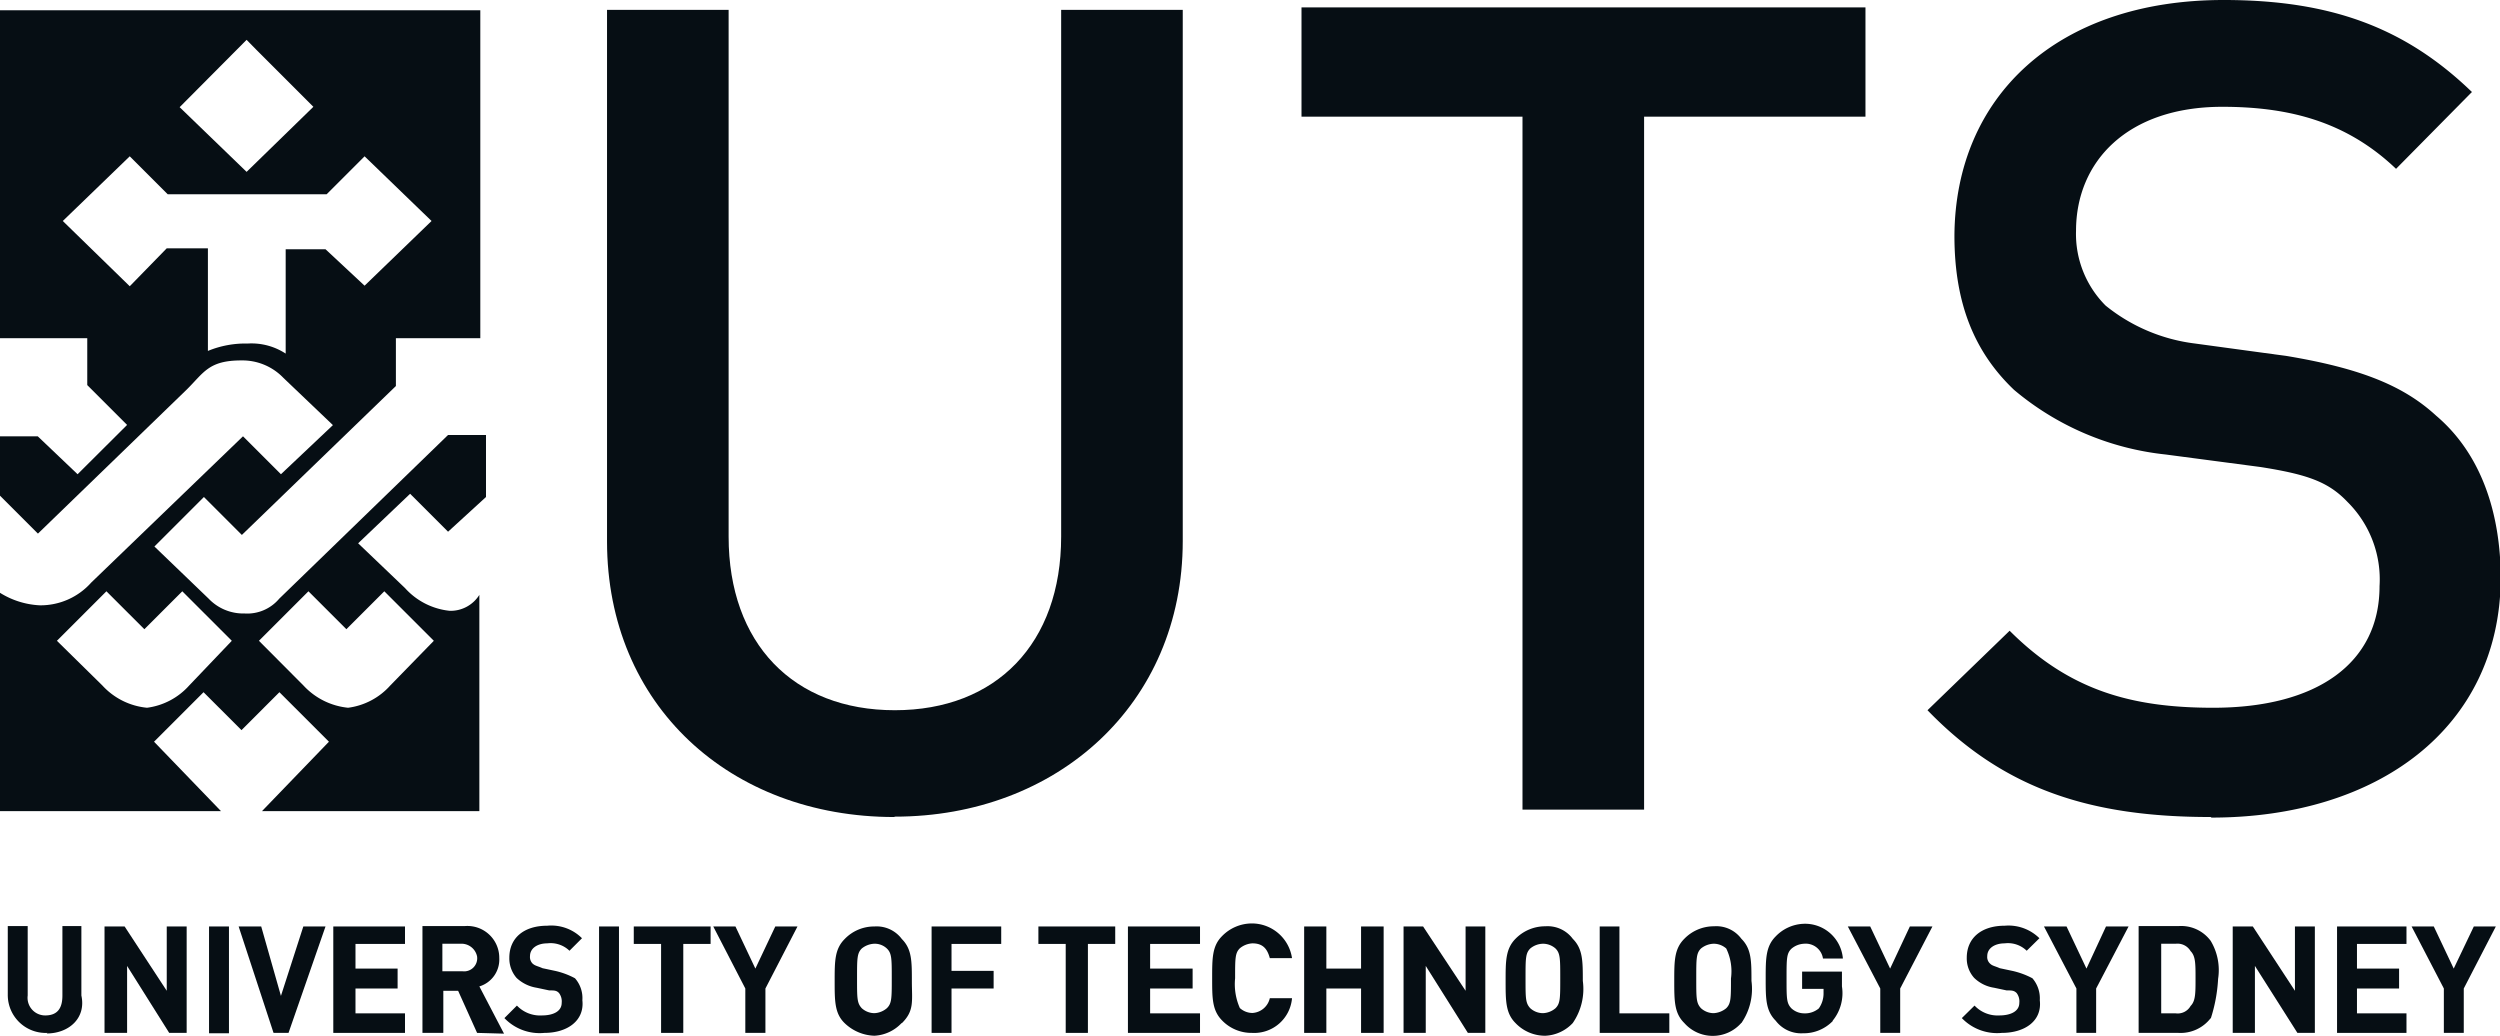 <svg xmlns="http://www.w3.org/2000/svg" viewBox="0 0 131.79 54.61"><defs><style>.cls-1{fill:#060e14;}</style></defs><title>Asset 113</title><g id="Layer_2" data-name="Layer 2"><g id="Guides"><path class="cls-1" d="M20.57,36.14a3.6,3.6,0,0,1-2.22,1.17A3.7,3.7,0,0,1,16,36.14l-2.35-2.36,2.61-2.61,2,2,2-2,2.61,2.61Zm-10.6,0a3.6,3.6,0,0,1-2.22,1.17A3.66,3.66,0,0,1,5.4,36.14L3,33.78l2.61-2.61,2,2,2-2,2.61,2.61Zm7.19-23h-2.1v5.5a3.29,3.29,0,0,0-2-.53,5.18,5.18,0,0,0-2.1.39V13.09H8.79l-1.95,2L3.31,11.65,6.84,8.24l2,2h8.38l2-2,3.53,3.41-3.53,3.41ZM13,2.1l.52.53,3,3L13,9.06,9.47,5.65ZM23.71,32.2A3.67,3.67,0,0,1,21.35,31l-2.47-2.36,2.74-2.61,2,2,2-1.83V22.93h-2l-8.9,8.63a2.2,2.2,0,0,1-1.83.78A2.52,2.52,0,0,1,11,31.56L8.14,28.81l2.61-2.61,2,2,8.12-7.85V17.83h4.45V.54H0V17.83H4.6V20.3l2.1,2.1L4.09,25l-2.1-2H0v3.13l2,2,7.85-7.6C10.75,19.64,11,19,12.72,19a3,3,0,0,1,2.22.92l2.61,2.49L14.81,25l-2-2-8,7.71A3.58,3.58,0,0,1,2.1,31.91,4.34,4.34,0,0,1,0,31.25V42.76H11.65L8.12,39.1l2.61-2.61,2,2,2-2,2.61,2.61-3.53,3.66H25.27V31.36a1.79,1.79,0,0,1-1.56.84"/><path class="cls-1" d="M47.14,43.07C38.51,43.07,32,37.19,32,28.54V.52h6.41V28.29c0,5.63,3.41,9.15,8.76,9.15s8.77-3.52,8.77-9.15V.52h6.41v28c0,8.63-6.66,14.53-15.18,14.53"/><polygon class="cls-1" points="68.61 0.39 68.61 6.15 80.26 6.15 80.26 42.68 86.67 42.68 86.67 6.15 98.34 6.15 98.34 0.39 68.61 0.39"/><path class="cls-1" d="M116.54,43.07c-6.3,0-10.88-1.44-14.93-5.63l4.33-4.19c3.14,3.14,6.41,4.06,10.73,4.06,5.49,0,8.77-2.36,8.77-6.41a5.75,5.75,0,0,0-1.7-4.45c-1-1.05-2.1-1.44-4.57-1.83l-5-.66a14.82,14.82,0,0,1-8-3.41c-2.1-2-3.14-4.58-3.14-8.12C103.07,5.1,108.43,0,117.22,0c5.63,0,9.56,1.44,13.09,4.85l-4,4.05c-2.61-2.49-5.63-3.27-9.16-3.27-5,0-7.71,2.88-7.71,6.54A5.34,5.34,0,0,0,111,16.11a9.29,9.29,0,0,0,4.72,2l4.85.66c3.93.66,6.15,1.58,7.85,3.14,2.36,2,3.41,5.1,3.41,8.63-.08,7.85-6.49,12.56-15.25,12.56"/><path class="cls-1" d="M2.51,54.45a2,2,0,0,1-2.1-2V48.82H1.46v3.66a.93.93,0,0,0,.92,1.05c.66,0,.91-.39.91-1.05V48.82h1v3.66c.26,1.19-.66,2-1.83,2"/><polygon class="cls-1" points="8.79 48.84 8.79 52.23 6.57 48.84 5.51 48.84 5.51 54.45 6.7 54.45 6.7 50.92 8.92 54.45 9.84 54.45 9.84 48.84 8.79 48.84"/><rect class="cls-1" x="11.02" y="48.84" width="1.05" height="5.63"/><polygon class="cls-1" points="15.99 48.84 14.81 52.5 13.77 48.84 12.58 48.84 14.42 54.45 15.21 54.45 17.16 48.84 15.99 48.84"/><polygon class="cls-1" points="17.57 48.84 17.57 54.45 21.35 54.45 21.35 53.42 18.74 53.42 18.74 52.11 20.96 52.11 20.96 51.06 18.74 51.06 18.74 49.76 21.35 49.76 21.35 48.84 17.57 48.84"/><path class="cls-1" d="M24.37,49.75H23.32V51.2h1.05a.69.69,0,0,0,.78-.78.84.84,0,0,0-.78-.67m.78,4.7-1-2.22h-.78v2.22H22.27V48.82h2.22a1.68,1.68,0,0,1,1.83,1.69A1.48,1.48,0,0,1,25.27,52l1.3,2.49Z"/><path class="cls-1" d="M28.7,54.45a2.57,2.57,0,0,1-2.11-.78l.66-.66a1.68,1.68,0,0,0,1.31.52c.66,0,1.05-.25,1.05-.66a.73.73,0,0,0-.14-.52c-.13-.14-.25-.14-.52-.14l-.66-.14a2,2,0,0,1-1.06-.52,1.57,1.57,0,0,1-.38-1.06c0-1.05.77-1.69,2-1.69a2.29,2.29,0,0,1,1.83.66l-.66.66a1.43,1.43,0,0,0-1.17-.39c-.52,0-.91.26-.91.67a.49.49,0,0,0,.13.39c.14.13.26.13.53.25l.66.14a4.1,4.1,0,0,1,1.05.39,1.58,1.58,0,0,1,.39,1.16c.12,1.08-.8,1.72-2,1.72"/><rect class="cls-1" x="31.58" y="48.84" width="1.05" height="5.63"/><polygon class="cls-1" points="33.41 48.84 33.41 49.76 34.85 49.76 34.85 54.45 36.02 54.45 36.02 49.76 37.46 49.76 37.46 48.84 33.41 48.84"/><polygon class="cls-1" points="40.87 48.84 39.82 51.06 38.77 48.84 37.6 48.84 39.29 52.11 39.29 54.45 40.35 54.45 40.35 52.11 42.04 48.84 40.87 48.84"/><path class="cls-1" d="M46.75,50a.93.93,0,0,0-.66-.25,1.12,1.12,0,0,0-.66.25c-.25.25-.25.52-.25,1.58s0,1.3.25,1.57a1,1,0,0,0,.66.26,1.08,1.08,0,0,0,.66-.26c.26-.25.26-.52.26-1.57s0-1.33-.26-1.58m.78,3.93a2.11,2.11,0,0,1-1.44.67,2.37,2.37,0,0,1-1.57-.67C44,53.42,44,52.77,44,51.72s0-1.69.53-2.22a2.15,2.15,0,0,1,1.57-.66,1.65,1.65,0,0,1,1.44.66c.53.53.53,1.17.53,2.22s.14,1.56-.53,2.22"/><polygon class="cls-1" points="49.11 48.84 49.11 54.45 50.16 54.45 50.16 52.11 52.38 52.11 52.38 51.18 50.16 51.18 50.16 49.76 52.78 49.76 52.78 48.84 49.11 48.84"/><polygon class="cls-1" points="54.74 48.84 54.74 49.76 56.18 49.76 56.18 54.45 57.35 54.45 57.35 49.76 58.79 49.76 58.79 48.84 54.74 48.84"/><polygon class="cls-1" points="59.46 48.84 59.46 54.45 63.26 54.45 63.26 53.42 60.63 53.42 60.63 52.11 62.87 52.11 62.87 51.06 60.63 51.06 60.63 49.76 63.26 49.76 63.26 48.84 59.46 48.84"/><path class="cls-1" d="M66,54.45a2.15,2.15,0,0,1-1.58-.66c-.52-.53-.52-1.17-.52-2.22s0-1.7.52-2.22A2.2,2.2,0,0,1,66,48.68a2.14,2.14,0,0,1,2.11,1.83H66.94c-.14-.52-.39-.78-.92-.78a1.13,1.13,0,0,0-.66.26c-.25.25-.25.52-.25,1.58a3.11,3.11,0,0,0,.25,1.57,1,1,0,0,0,.66.26,1,1,0,0,0,.92-.78h1.17A2,2,0,0,1,66,54.45"/><polygon class="cls-1" points="71.75 48.84 71.75 51.06 69.92 51.06 69.92 48.84 68.75 48.84 68.75 54.45 69.92 54.45 69.92 52.11 71.75 52.11 71.75 54.45 72.94 54.45 72.94 48.84 71.75 48.84"/><polygon class="cls-1" points="77.26 48.84 77.26 52.23 75.02 48.84 73.99 48.84 73.99 54.45 75.16 54.45 75.16 50.92 77.38 54.45 78.3 54.45 78.3 48.84 77.26 48.84"/><path class="cls-1" d="M82,50a1,1,0,0,0-.66-.25,1.08,1.08,0,0,0-.67.25c-.25.25-.25.52-.25,1.58s0,1.3.25,1.57a1,1,0,0,0,.67.26,1.08,1.08,0,0,0,.66-.26c.25-.25.25-.52.25-1.57s0-1.33-.25-1.58m.91,3.93a2.11,2.11,0,0,1-1.44.67,2.15,2.15,0,0,1-1.58-.67c-.52-.52-.52-1.17-.52-2.22s0-1.69.52-2.22a2.19,2.19,0,0,1,1.58-.66,1.65,1.65,0,0,1,1.44.66c.53.53.53,1.17.53,2.22a3.16,3.16,0,0,1-.53,2.22"/><polygon class="cls-1" points="84.33 48.84 84.33 54.45 88 54.45 88 53.42 85.37 53.42 85.37 48.84 84.33 48.84"/><path class="cls-1" d="M91,50a1,1,0,0,0-.67-.25,1.12,1.12,0,0,0-.66.25c-.25.25-.25.52-.25,1.58s0,1.3.25,1.57a1,1,0,0,0,.66.26,1.13,1.13,0,0,0,.67-.26c.25-.25.25-.52.25-1.57A2.76,2.76,0,0,0,91,50m.79,3.93a2,2,0,0,1-3,0c-.53-.52-.53-1.17-.53-2.22s0-1.69.53-2.22a2.17,2.17,0,0,1,1.57-.66,1.64,1.64,0,0,1,1.44.66c.53.53.53,1.17.53,2.22a3.16,3.16,0,0,1-.53,2.22"/><path class="cls-1" d="M96.63,53.81a2.13,2.13,0,0,1-1.58.66,1.68,1.68,0,0,1-1.44-.66c-.53-.53-.53-1.17-.53-2.22s0-1.7.53-2.23a2.15,2.15,0,0,1,1.44-.66,2,2,0,0,1,2.1,1.83H96.1a.92.92,0,0,0-1-.78,1.1,1.1,0,0,0-.66.26c-.26.25-.26.52-.26,1.58s0,1.3.26,1.57a1,1,0,0,0,.66.26,1.13,1.13,0,0,0,.78-.26,1.36,1.36,0,0,0,.25-.78v-.25H95v-.91h2.1V52a2.29,2.29,0,0,1-.5,1.82"/><polygon class="cls-1" points="100.68 48.84 99.64 51.06 98.59 48.84 97.41 48.84 99.12 52.11 99.12 54.45 100.17 54.45 100.17 52.11 101.87 48.84 100.68 48.84"/><path class="cls-1" d="M105.53,54.45a2.58,2.58,0,0,1-2.11-.78l.67-.66a1.67,1.67,0,0,0,1.3.52c.66,0,1.06-.25,1.06-.66a.73.73,0,0,0-.14-.52c-.14-.14-.26-.14-.53-.14l-.66-.14a1.92,1.92,0,0,1-1.05-.52,1.53,1.53,0,0,1-.39-1.06c0-1.05.78-1.69,2-1.69a2.32,2.32,0,0,1,1.83.66l-.67.66a1.41,1.41,0,0,0-1.16-.39c-.53,0-.92.26-.92.67a.47.47,0,0,0,.14.39c.13.13.25.13.52.25l.66.14a4.2,4.2,0,0,1,1.06.39,1.62,1.62,0,0,1,.39,1.16c.13,1.08-.78,1.72-2,1.72"/><polygon class="cls-1" points="111.02 48.84 109.99 51.06 108.94 48.84 107.75 48.84 109.46 52.11 109.46 54.45 110.5 54.45 110.5 52.11 112.21 48.84 111.02 48.84"/><path class="cls-1" d="M115.48,50.14a.8.8,0,0,0-.78-.39h-.77v3.67h.77a.78.78,0,0,0,.78-.39c.26-.26.26-.67.26-1.45s0-1.18-.26-1.44m1.06,3.53a2,2,0,0,1-1.7.78h-2.1V48.82h2.1a1.93,1.93,0,0,1,1.7.78,3,3,0,0,1,.39,2,8.19,8.19,0,0,1-.39,2.1"/><polygon class="cls-1" points="120.98 48.84 120.98 52.23 118.76 48.84 117.7 48.84 117.7 54.45 118.87 54.45 118.87 50.92 121.11 54.45 122.03 54.45 122.03 48.84 120.98 48.84"/><polygon class="cls-1" points="123.2 48.84 123.2 54.45 126.86 54.45 126.86 53.42 124.25 53.42 124.25 52.11 126.47 52.11 126.47 51.06 124.25 51.06 124.25 49.76 126.86 49.76 126.86 48.84 123.2 48.84"/><polygon class="cls-1" points="130.41 48.84 129.35 51.06 128.3 48.84 127.13 48.84 128.83 52.11 128.83 54.45 129.88 54.45 129.88 52.11 131.57 48.84 130.41 48.84"/></g></g></svg>